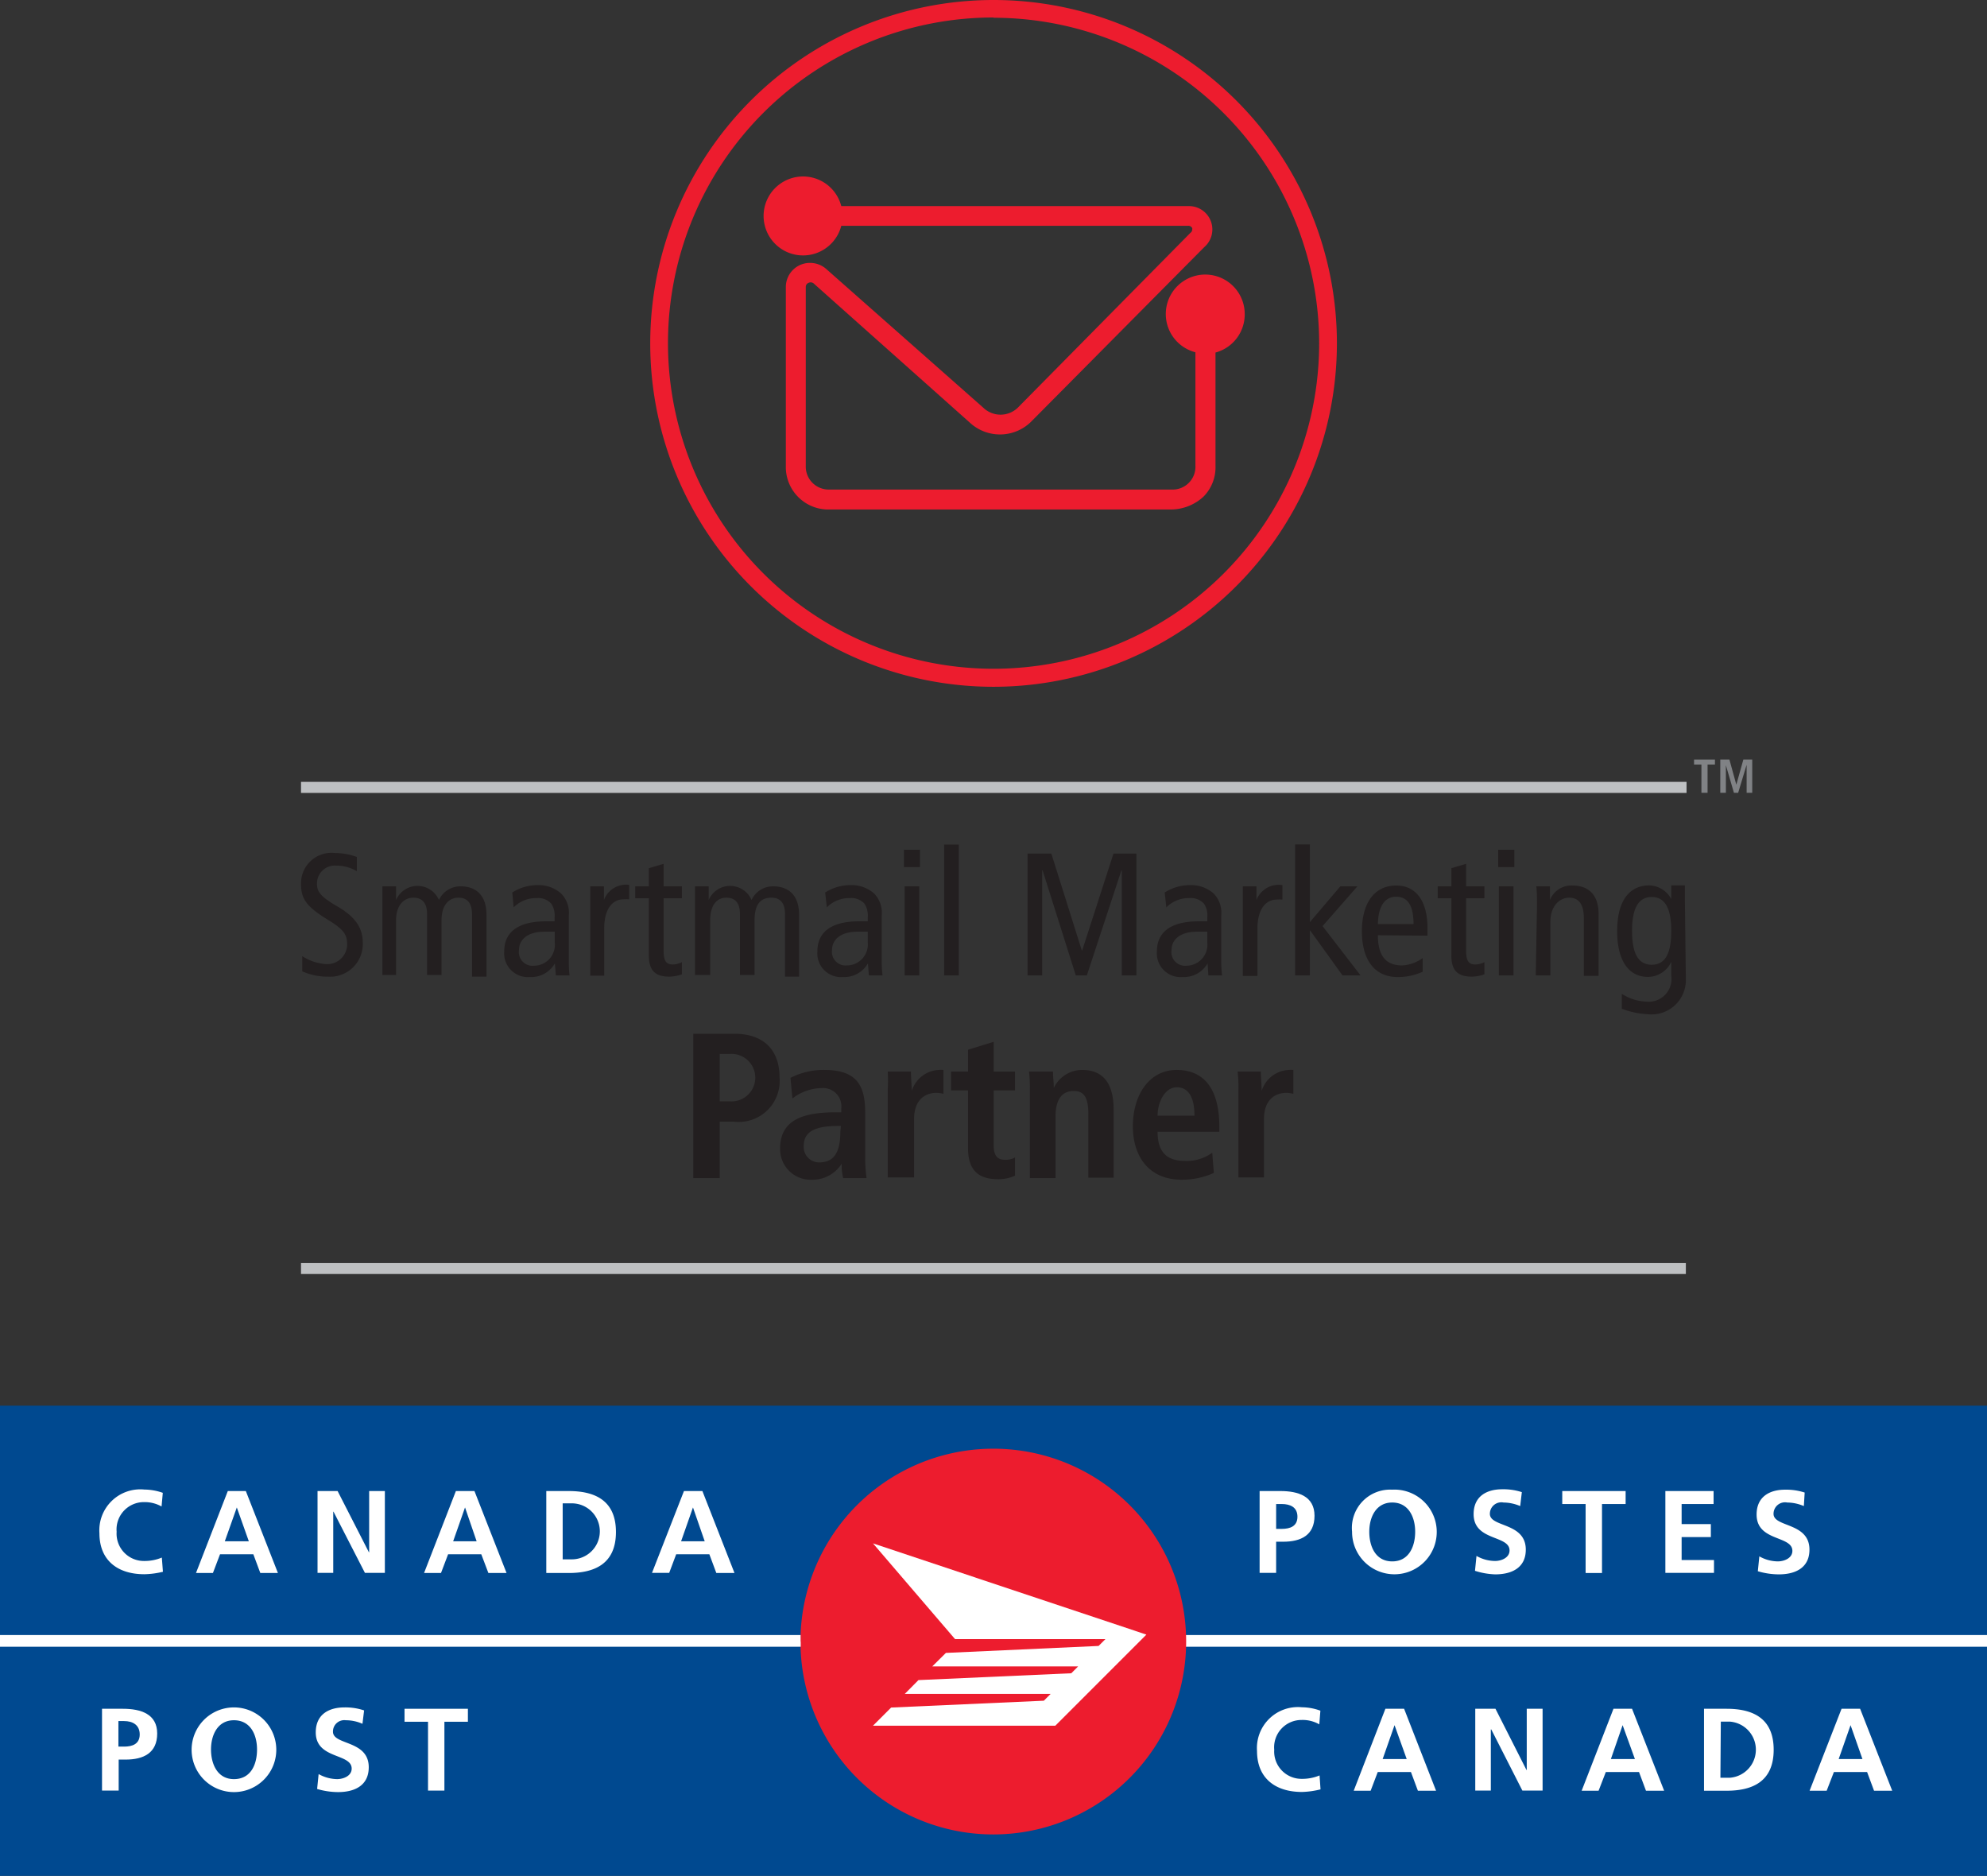 <svg id="Layer_1" data-name="Layer 1" xmlns="http://www.w3.org/2000/svg" viewBox="0 0 145.49 137.33"><rect x="0" y="0" width="145.49" height="137.33" fill="#333333" stroke="none"/><defs><style>.cls-1{fill:#231f20;}.cls-2{fill:#ed1c2e;}.cls-3{fill:#808285;}.cls-4{fill:#bec0c2;}.cls-5{fill:#004990;}.cls-6{fill:#fff;}</style></defs><path class="cls-1" d="M50.76,75.68h3c2.18,0,3.32,1.21,3.32,3.21a3,3,0,0,1-3.32,3.23H52.7v4.13H50.76Zm2.67,4.95a1.74,1.74,0,1,0,0-3.47H52.7v3.47Z"/><path class="cls-1" d="M57.88,78.91a5.32,5.32,0,0,1,2.47-.58c2.42,0,3,1.18,3,3.13v3.41a10.67,10.67,0,0,0,.1,1.38H61.74a3.88,3.88,0,0,1-.11-1.06h0a2.52,2.52,0,0,1-2.18,1.18,2.24,2.24,0,0,1-2.33-2.29c0-2.12,1.73-2.65,4.1-2.65h.38v-.28a1.34,1.34,0,0,0-1.45-1.49,3.59,3.59,0,0,0-2.13.76Zm3.69,3.52h-.16c-1.61,0-2.56.34-2.56,1.47A1.13,1.13,0,0,0,60,85.1c1.12,0,1.53-.84,1.53-2.23Z"/><path class="cls-1" d="M65,79.74A9.8,9.8,0,0,0,65,78.45h1.7c0,.47.06,1,.06,1.42h0a2.18,2.18,0,0,1,2-1.54,1.64,1.64,0,0,1,.32,0v1.75a2.19,2.19,0,0,0-.53-.07c-.77,0-1.62.47-1.62,1.92v4.27H65Z"/><path class="cls-1" d="M70.88,76.85l1.88-.58v2.18h1.56v1.38H72.76v4c0,.83.3,1.08.85,1.08a1.44,1.44,0,0,0,.71-.17v1.33a2.86,2.86,0,0,1-1.26.26c-1.39,0-2.18-.64-2.18-2.27V79.83H69.64V78.45h1.24Z"/><path class="cls-1" d="M75.41,79.74a11.9,11.9,0,0,0-.06-1.29H77.1c0,.39.06.8.06,1.2h0a2.3,2.3,0,0,1,2.08-1.32c1.77,0,2.3,1.32,2.3,2.89v5H79.69V81.57c0-1.2-.3-1.7-1.07-1.7-1,0-1.33.84-1.33,1.83v4.55H75.41Z"/><path class="cls-1" d="M88.88,85.87a5.72,5.72,0,0,1-2.33.5c-2.51,0-3.6-1.8-3.6-3.91,0-2.33,1.22-4.13,3.21-4.13,1.68,0,3.12,1,3.12,4.16v.37H84.76c0,1.33.53,2.13,2,2.13a3.14,3.14,0,0,0,2-.6Zm-1.42-4.19c0-1.38-.46-2.08-1.3-2.08s-1.4,1.05-1.4,2.08Z"/><path class="cls-1" d="M90.68,79.74a9.8,9.8,0,0,0-.06-1.29h1.7c0,.47.06,1,.06,1.42h0a2.18,2.18,0,0,1,2-1.54,1.64,1.64,0,0,1,.32,0v1.75a2.19,2.19,0,0,0-.53-.07c-.77,0-1.62.47-1.62,1.92v4.27H90.68Z"/><path class="cls-2" d="M72.75,50.28A25.14,25.14,0,1,1,97.89,25.14,25.16,25.16,0,0,1,72.75,50.28m0-49A23.84,23.84,0,1,0,96.59,25.14,23.86,23.86,0,0,0,72.75,1.3"/><path class="cls-2" d="M91.14,23a2.89,2.89,0,1,0-3.61,2.79v8.3a1.67,1.67,0,0,1-1.75,1.75H60.73A1.68,1.68,0,0,1,59,34.1V21a.31.31,0,0,1,.2-.29.35.35,0,0,1,.41.07L71,30.93a3.25,3.25,0,0,0,4.59-.15L88.18,18.09a1.71,1.71,0,0,0-1.2-3H61.6a2.89,2.89,0,1,0,0,1.44H87a.31.31,0,0,1,.3.18c0,.11,0,.24-.13.33L74.61,29.76a1.82,1.82,0,0,1-2.6.1L60.54,19.73a1.8,1.8,0,0,0-2-.31,1.77,1.77,0,0,0-1,1.61V34.1a3.11,3.11,0,0,0,3.2,3.2H85.78a3.54,3.54,0,0,0,2.34-.94A3.05,3.05,0,0,0,89,34.11v-8.3A2.89,2.89,0,0,0,91.14,23"/><polygon class="cls-3" points="124.58 55.97 124.04 55.97 124.04 55.61 125.57 55.61 125.57 55.97 125.03 55.97 125.03 58.04 124.58 58.04 124.58 55.97"/><polygon class="cls-3" points="127.89 56.02 127.88 56.02 127.27 58.04 126.96 58.04 126.37 56.02 126.37 56.02 126.37 58.04 125.96 58.04 125.96 55.61 126.63 55.61 127.13 57.43 127.14 57.43 127.65 55.61 128.3 55.61 128.3 58.04 127.89 58.04 127.89 56.02"/><rect class="cls-4" x="22.04" y="57.24" width="101.45" height="0.81"/><rect class="cls-5" y="102.91" width="145.49" height="34.42"/><path class="cls-6" d="M96.69,131a6.19,6.19,0,0,1-1.36.19c-1.94,0-3.29-1-3.29-3a3,3,0,0,1,3.29-3.2,4,4,0,0,1,1.35.25l-.08,1a2.45,2.45,0,0,0-1.3-.32,2,2,0,0,0-2,2.18,2,2,0,0,0,2,2.13,3.3,3.3,0,0,0,1.32-.25Z"/><path class="cls-6" d="M101.44,125.1h1.37l2.34,6h-1.33l-.51-1.37h-2.43l-.52,1.37H99.12Zm.67,1.2h0l-.87,2.48H103Z"/><polygon class="cls-6" points="108.02 125.1 109.5 125.1 111.77 129.58 111.79 129.58 111.79 125.1 112.95 125.1 112.95 131.09 111.47 131.09 109.19 126.61 109.16 126.61 109.16 131.09 108.02 131.09 108.02 125.1"/><path class="cls-6" d="M118.14,125.1h1.36l2.35,6h-1.33l-.51-1.37h-2.43l-.53,1.37h-1.24Zm.67,1.2h0l-.86,2.48h1.76Z"/><path class="cls-6" d="M124.77,125.1h1.65c1.83,0,3.45.62,3.45,3s-1.62,3-3.45,3h-1.65Zm1.2,5.05h.68a2.06,2.06,0,0,0,0-4.11H126Z"/><path class="cls-6" d="M134.84,125.1h1.36l2.35,6h-1.33l-.51-1.37h-2.43l-.53,1.37H132.5Zm.66,1.2h0l-.87,2.48h1.74Z"/><path class="cls-6" d="M86.83,119.7c0,.16,0,.33,0,.49s0,.25,0,.37h58.66v-.86Z"/><path class="cls-6" d="M92.23,109.16h1.52c1.31,0,2.5.38,2.5,1.81s-1,1.9-2.3,1.9h-.51v2.28H92.23Zm1.21,2.77h.41c.61,0,1.15-.19,1.15-.89s-.53-.93-1.15-.93h-.41Z"/><path class="cls-6" d="M101.91,109.06A3.1,3.1,0,1,1,99,112.14a2.8,2.8,0,0,1,2.94-3.08m0,5.25c1.22,0,1.68-1.09,1.68-2.17s-.49-2.14-1.68-2.14-1.68,1.08-1.68,2.14.45,2.17,1.68,2.17"/><path class="cls-6" d="M111.31,110.26a3.18,3.18,0,0,0-1.22-.26.84.84,0,0,0-1,.83c0,1,2.63.61,2.63,2.62,0,1.31-1,1.81-2.24,1.81A5.4,5.4,0,0,1,108,115l.11-1.09a2.8,2.8,0,0,0,1.36.37c.45,0,1.06-.23,1.06-.77,0-1.14-2.63-.67-2.63-2.66,0-1.34,1-1.82,2.09-1.82a4.36,4.36,0,0,1,1.44.21Z"/><polygon class="cls-6" points="116.1 110.11 114.39 110.11 114.39 109.16 119.03 109.16 119.03 110.11 117.3 110.11 117.3 115.16 116.1 115.16 116.1 110.11"/><polygon class="cls-6" points="121.94 109.16 125.47 109.16 125.47 110.11 123.13 110.11 123.13 111.58 125.27 111.58 125.27 112.53 123.13 112.53 123.13 114.21 125.5 114.21 125.5 115.15 121.94 115.15 121.94 109.16"/><path class="cls-6" d="M132.08,110.26a3.18,3.18,0,0,0-1.22-.26.84.84,0,0,0-1,.83c0,1,2.63.61,2.63,2.62,0,1.31-1,1.81-2.24,1.81a5.46,5.46,0,0,1-1.54-.23l.11-1.09a2.79,2.79,0,0,0,1.35.37c.46,0,1.07-.23,1.07-.77,0-1.14-2.62-.67-2.62-2.66,0-1.34,1-1.82,2.08-1.82a4.4,4.4,0,0,1,1.44.21Z"/><path class="cls-2" d="M86.85,120.17a14.12,14.12,0,1,1-14.12-14.11,14.11,14.11,0,0,1,14.12,14.11"/><polygon class="cls-6" points="68.26 122 69.26 121.01 80.44 120.5 80.94 120 69.93 120 63.92 112.99 83.94 119.67 77.27 126.34 63.92 126.34 65.25 125.01 76.43 124.51 76.93 124.01 66.25 124.01 67.25 123 78.44 122.5 78.94 122 68.26 122"/><path class="cls-6" d="M7.47,125.1H9c1.31,0,2.51.38,2.51,1.81s-1,1.91-2.32,1.91h-.5v2.27H7.47Zm1.2,2.77h.42c.6,0,1.14-.19,1.14-.89S9.71,126,9.09,126H8.67Z"/><path class="cls-6" d="M17.13,125a3.1,3.1,0,0,1,0,6.2,3.1,3.1,0,0,1,0-6.2m0,5.25c1.24,0,1.69-1.08,1.69-2.17s-.49-2.14-1.69-2.14-1.68,1.09-1.68,2.14.46,2.17,1.68,2.17"/><path class="cls-6" d="M26.54,126.2a3,3,0,0,0-1.22-.26.83.83,0,0,0-.94.84c0,1,2.62.6,2.62,2.6,0,1.32-1,1.82-2.25,1.82a5.44,5.44,0,0,1-1.53-.23l.11-1.09a2.85,2.85,0,0,0,1.35.37c.46,0,1.07-.23,1.07-.77,0-1.14-2.63-.67-2.63-2.65,0-1.35,1-1.83,2.1-1.83a4.26,4.26,0,0,1,1.44.22Z"/><polygon class="cls-6" points="31.34 126.05 29.62 126.05 29.62 125.1 34.26 125.1 34.26 126.05 32.54 126.05 32.54 131.09 31.34 131.09 31.34 126.05"/><path class="cls-6" d="M58.62,120.19c0-.16,0-.33,0-.49H0v.86H58.63c0-.12,0-.25,0-.37"/><path class="cls-6" d="M11.93,115.07a6.26,6.26,0,0,1-1.36.18c-1.94,0-3.29-1-3.29-3a3,3,0,0,1,3.29-3.2,4.19,4.19,0,0,1,1.35.24l-.09,1a2.52,2.52,0,0,0-1.29-.32,2,2,0,0,0-2,2.17,2,2,0,0,0,2,2.14,3.29,3.29,0,0,0,1.31-.25Z"/><path class="cls-6" d="M16.68,109.16H18l2.35,6H19.06l-.51-1.37H16.11l-.52,1.37H14.35Zm.66,1.2h0l-.88,2.48h1.76Z"/><polygon class="cls-6" points="23.25 109.16 24.72 109.16 27.01 113.64 27.03 113.64 27.03 109.16 28.18 109.16 28.18 115.15 26.72 115.15 24.42 110.67 24.4 110.67 24.4 115.15 23.25 115.15 23.25 109.16"/><path class="cls-6" d="M33.38,109.16h1.36l2.35,6H35.76l-.52-1.37H32.81l-.52,1.37H31.05Zm.67,1.2h0l-.87,2.48H34.9Z"/><path class="cls-6" d="M40,109.16h1.64c1.83,0,3.46.62,3.46,3s-1.63,3-3.46,3H40Zm1.2,5h.67a2.05,2.05,0,0,0,0-4.1h-.67Z"/><path class="cls-6" d="M50.08,109.16h1.35l2.35,6H52.45l-.51-1.37H49.51L49,115.15H47.74Zm.66,1.2h0l-.87,2.48H51.6Z"/><rect class="cls-4" x="22.04" y="92.47" width="101.4" height="0.8"/><path class="cls-1" d="M26.13,63.78a3,3,0,0,0-1.52-.41,1.31,1.31,0,0,0-1.4,1.33c0,.57.23.93,1.51,1.67s1.84,1.57,1.84,2.6A2.39,2.39,0,0,1,24,71.5a4.46,4.46,0,0,1-1.87-.39V70a3.68,3.68,0,0,0,1.7.58,1.46,1.46,0,0,0,1.59-1.41c0-.69-.18-1.09-1.38-1.81-1.61-1-2-1.53-2-2.68a2.23,2.23,0,0,1,2.48-2.23,4.68,4.68,0,0,1,1.61.29Z"/><path class="cls-1" d="M28,66.3c0-.48,0-1,0-1.41h1l0,1h0a1.71,1.71,0,0,1,3.14,0,1.72,1.72,0,0,1,1.59-1c1.12,0,1.89.65,1.89,2.08v4.53H34.56V66.93c0-.83-.35-1.21-1-1.21s-1.23.49-1.23,1.66v4H31.27V66.93c0-.83-.36-1.21-1-1.21S29,66.21,29,67.38v4H28Z"/><path class="cls-1" d="M37.51,65.34a3.41,3.41,0,0,1,1.84-.54,2.48,2.48,0,0,1,1.73.61,2,2,0,0,1,.57,1.6v3.4a8.82,8.82,0,0,0,.05,1h-1l-.07-.88h0a2,2,0,0,1-1.83,1,1.74,1.74,0,0,1-1.88-1.88c0-1.27.83-2.2,3.07-2.2h.62v-.29a1.63,1.63,0,0,0-.24-1,1.31,1.31,0,0,0-1.09-.41,2.3,2.3,0,0,0-1.67.68Zm3.11,2.87c-.19,0-.46,0-.75,0-1.27,0-1.87.6-1.87,1.35a1,1,0,0,0,1.1,1.14A1.53,1.53,0,0,0,40.62,69Z"/><path class="cls-1" d="M43.22,66.3c0-.48,0-1,0-1.41h1l0,1h0a1.74,1.74,0,0,1,1.85-1.11v1.06a2.71,2.71,0,0,0-.41,0c-.83,0-1.42.72-1.42,2.14v3.45H43.22Z"/><path class="cls-1" d="M49.93,71.33a3.06,3.06,0,0,1-.91.17c-1,0-1.51-.4-1.51-1.55V65.76h-1v-.87h1V63.56l1.08-.32v1.65h1.34v.87H48.59v3.85c0,.74.19,1,.67,1a1.58,1.58,0,0,0,.67-.17Z"/><path class="cls-1" d="M50.89,66.3c0-.48,0-1,0-1.41h1l0,1h0a1.71,1.71,0,0,1,3.14,0,1.71,1.71,0,0,1,1.58-1c1.13,0,1.9.65,1.9,2.08v4.53H57.48V66.93c0-.83-.35-1.21-1-1.21-.8,0-1.23.49-1.23,1.66v4H54.18V66.93c0-.83-.35-1.21-1-1.21S52,66.21,52,67.38v4H50.89Z"/><path class="cls-1" d="M60.42,65.34a3.44,3.44,0,0,1,1.84-.54,2.49,2.49,0,0,1,1.74.61,2,2,0,0,1,.56,1.6v3.4a8.5,8.5,0,0,0,.06,1h-1l-.07-.88h0a2,2,0,0,1-1.82,1,1.74,1.74,0,0,1-1.88-1.88c0-1.27.83-2.2,3.06-2.2h.63v-.29a1.63,1.63,0,0,0-.24-1,1.31,1.31,0,0,0-1.09-.41,2.3,2.3,0,0,0-1.67.68Zm3.12,2.87c-.19,0-.46,0-.75,0-1.27,0-1.87.6-1.87,1.35A1,1,0,0,0,62,70.68,1.54,1.54,0,0,0,63.54,69Z"/><path class="cls-1" d="M67.36,63.48H66.19V62.21h1.17Zm-1.12,1.41h1.07v6.52H66.24Z"/><polygon class="cls-1" points="75.24 62.49 76.98 62.49 79.21 69.58 79.24 69.58 81.53 62.49 83.21 62.49 83.21 71.41 82.14 71.41 82.14 63.72 82.11 63.72 79.58 71.41 78.77 71.41 76.34 63.72 76.31 63.72 76.31 71.41 75.24 71.41 75.24 62.49"/><path class="cls-1" d="M85.28,65.34a3.46,3.46,0,0,1,1.84-.54,2.49,2.49,0,0,1,1.74.61,2,2,0,0,1,.56,1.6v3.4a8.5,8.5,0,0,0,.06,1h-1l-.06-.88h0a2,2,0,0,1-1.83,1,1.74,1.74,0,0,1-1.88-1.88c0-1.27.83-2.2,3.07-2.2h.62v-.29a1.57,1.57,0,0,0-.24-1,1.31,1.31,0,0,0-1.09-.41,2.3,2.3,0,0,0-1.67.68Zm3.12,2.87c-.19,0-.46,0-.75,0-1.27,0-1.87.6-1.87,1.35a1,1,0,0,0,1.1,1.14A1.54,1.54,0,0,0,88.4,69Z"/><path class="cls-1" d="M91,66.3c0-.48,0-1,0-1.41h1l0,1h0A1.74,1.74,0,0,1,93.9,64.8v1.06a2.71,2.71,0,0,0-.41,0c-.83,0-1.42.72-1.42,2.14v3.45H91Z"/><polygon class="cls-1" points="98.14 64.89 99.39 64.89 96.84 67.8 99.62 71.41 98.3 71.41 95.93 68.12 95.91 68.12 95.91 71.41 94.83 71.41 94.83 61.82 95.91 61.82 95.91 67.51 98.14 64.89"/><path class="cls-1" d="M100.89,68.47c0,1.51.59,2.21,1.78,2.21a2.8,2.8,0,0,0,1.5-.54l0,1a4.34,4.34,0,0,1-1.83.39c-1.73,0-2.62-1.31-2.62-3.35s.89-3.35,2.52-3.35c1.47,0,2.28,1.18,2.28,3.09v.58Zm2.61-.82c0-1.35-.42-2-1.28-2-.69,0-1.3.51-1.33,2Z"/><path class="cls-1" d="M108.69,71.33a3,3,0,0,1-.91.17c-1,0-1.51-.4-1.51-1.55V65.76h-1v-.87h1V63.56l1.08-.32v1.65h1.34v.87h-1.34v3.85c0,.74.19,1,.67,1a1.58,1.58,0,0,0,.67-.17Z"/><path class="cls-1" d="M110.88,63.48H109.7V62.21h1.18Zm-1.13,1.41h1.07v6.52h-1.07Z"/><path class="cls-1" d="M112.54,66.3c0-.48,0-1-.05-1.41h1l0,1h0a1.68,1.68,0,0,1,1.65-1.06c1.14,0,1.91.65,1.91,2.08v4.53h-1.08V67.2c0-1-.38-1.48-1.07-1.48s-1.38.59-1.38,1.77v3.92h-1.07Z"/><path class="cls-1" d="M123.44,71.69a2.51,2.51,0,0,1-2.79,2.56,6.25,6.25,0,0,1-1.9-.4l0-1.09a3.58,3.58,0,0,0,1.79.57,1.67,1.67,0,0,0,1.83-1.91v-1h0a1.9,1.9,0,0,1-1.71,1.1c-1.34,0-2.25-1.1-2.25-3.35s.91-3.35,2.36-3.35a1.88,1.88,0,0,1,1.6,1h0l0-1h1c0,.38,0,.79,0,1.19Zm-2.5-1.06c1,0,1.43-.84,1.43-2.48s-.45-2.48-1.43-2.48-1.44.84-1.44,2.48.45,2.48,1.44,2.48"/><polygon class="cls-1" points="70.2 71.41 69.13 71.41 69.14 71.4 69.13 71.41 69.13 61.83 70.2 61.83 70.19 61.85 70.2 61.83 70.2 71.41"/></svg>